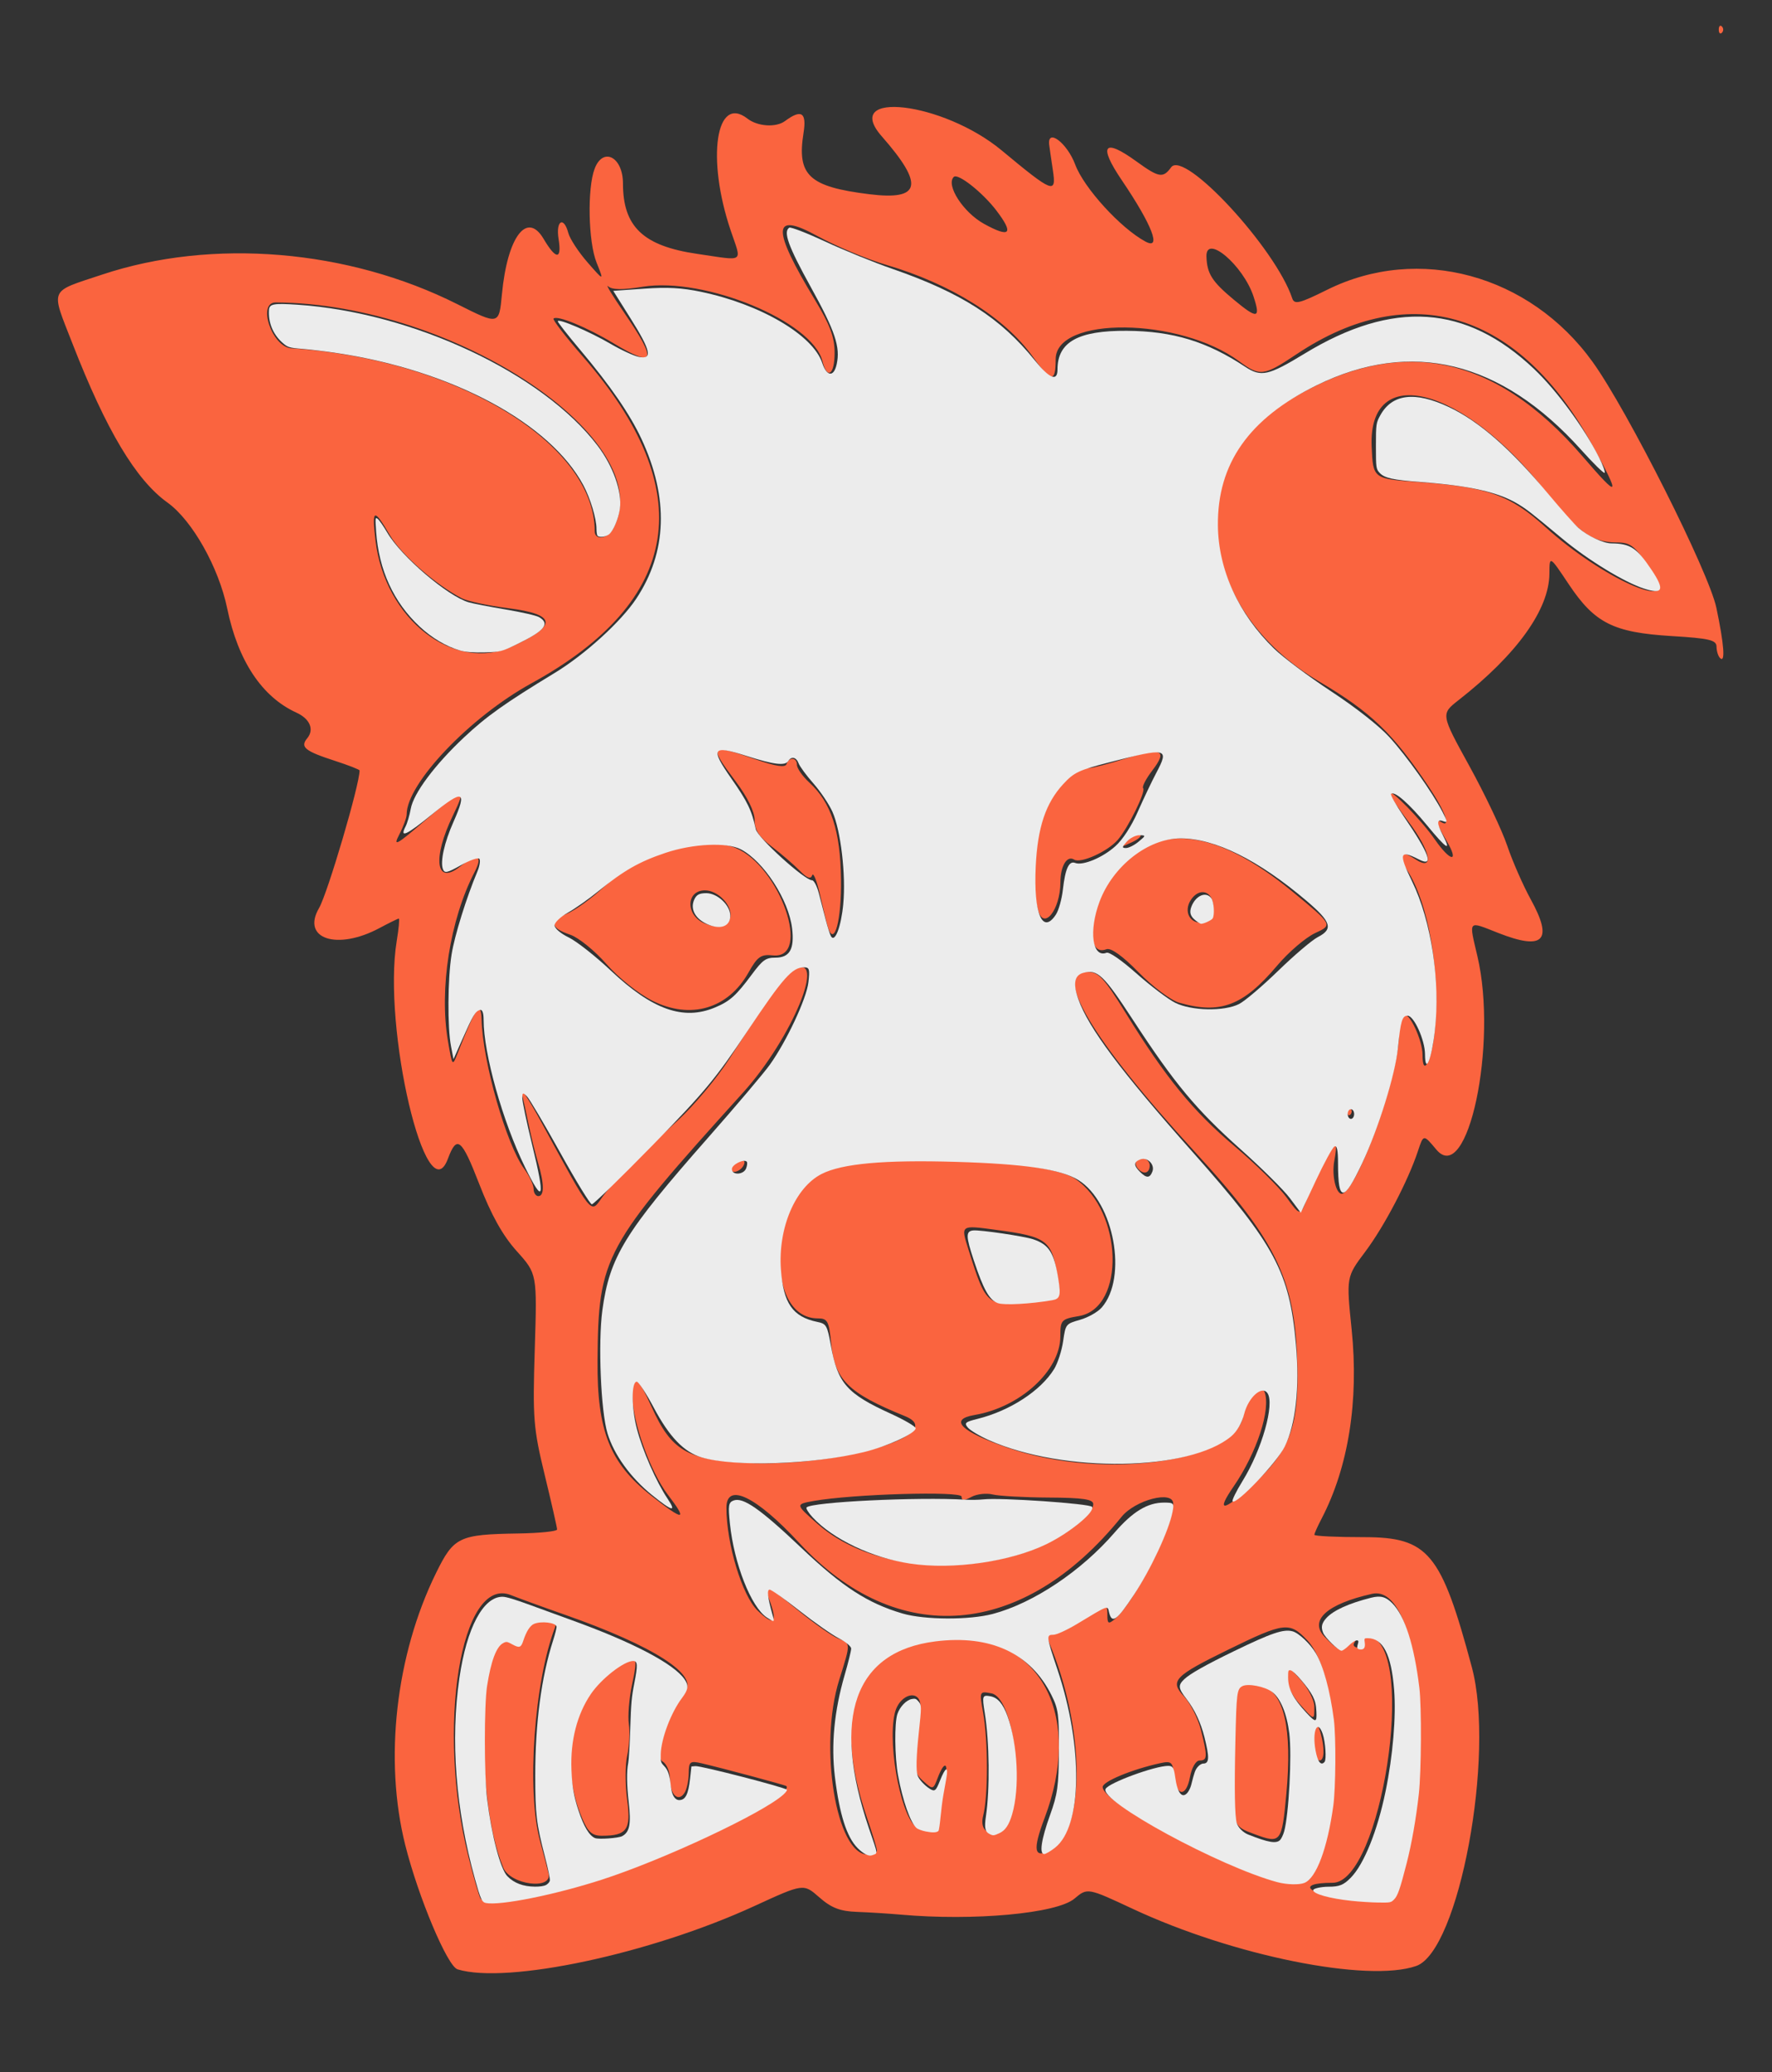 <?xml version="1.0" encoding="UTF-8" standalone="no"?>
<!-- Created with Inkscape (http://www.inkscape.org/) -->

<svg
   width="99.688mm"
   height="116.563mm"
   viewBox="0 0 99.688 116.563"
   version="1.1"
   id="svg1"
   xmlns="http://www.w3.org/2000/svg"
   xmlns:svg="http://www.w3.org/2000/svg">
  <rect x="0" y="0" width="99.688" height="116.563" fill="#333333" stroke="none"/>
  <defs
     id="defs1" />
  <g
     id="layer1"
     transform="translate(-62.971,-56.092)">
    <path
       style="fill:#fa643f;fill-opacity:1"
       d="m 88.709,166.87 c -0.569,-0.173 -2.201,-4.052 -2.938,-6.983 -1.206,-4.796 -0.539,-10.694 1.732,-15.312 0.999,-2.031 1.282,-2.167 4.626,-2.221 1.201,-0.019 2.183,-0.121 2.183,-0.225 0,-0.105 -0.312,-1.479 -0.694,-3.055 -0.642,-2.652 -0.684,-3.18 -0.562,-7.096 0.132,-4.231 0.132,-4.231 -1.009,-5.5 -0.798,-0.887 -1.438,-2.035 -2.126,-3.811 -0.982,-2.533 -1.247,-2.745 -1.751,-1.394 -1.202,3.222 -3.687,-7.347 -2.88,-12.25 0.114,-0.691 0.166,-1.257 0.116,-1.257 -0.05,0 -0.536,0.238 -1.079,0.529 -2.388,1.28 -4.417,0.613 -3.408,-1.121 0.483,-0.831 2.281,-6.931 2.281,-7.74 0,-0.051 -0.625,-0.295 -1.389,-0.543 -1.69,-0.548 -1.968,-0.774 -1.558,-1.267 0.409,-0.493 0.156,-1.096 -0.606,-1.444 -1.938,-0.883 -3.284,-2.908 -3.893,-5.856 -0.479,-2.319 -1.969,-4.962 -3.361,-5.961 -1.778,-1.276 -3.444,-4.063 -5.345,-8.943 -1.232,-3.161 -1.355,-2.875 1.669,-3.881 6.196,-2.062 13.833,-1.427 19.979,1.662 2.348,1.18 2.348,1.18 2.512,-0.553 0.305,-3.236 1.41,-4.703 2.347,-3.115 0.697,1.182 1.031,1.182 0.84,0 -0.167,-1.029 0.29,-1.304 0.549,-0.331 0.087,0.327 0.575,1.072 1.084,1.654 0.926,1.058 0.926,1.058 0.504,0.007 -0.468,-1.164 -0.53,-4.172 -0.109,-5.279 0.475,-1.25 1.595,-0.664 1.595,0.835 0,2.428 1.142,3.511 4.169,3.953 2.73,0.399 2.519,0.546 1.889,-1.319 -1.37,-4.058 -0.827,-7.668 0.945,-6.288 0.57,0.444 1.607,0.511 2.11,0.138 0.922,-0.684 1.23,-0.489 1.045,0.665 -0.382,2.39 0.303,3.029 3.699,3.449 2.913,0.361 3.103,-0.521 0.701,-3.257 -2.303,-2.623 3.45,-1.946 6.747,0.793 2.887,2.399 3.085,2.475 2.88,1.115 -0.096,-0.638 -0.19,-1.28 -0.207,-1.425 -0.118,-0.964 1.011,-0.108 1.465,1.11 0.491,1.317 2.562,3.584 3.953,4.329 0.924,0.495 0.372,-0.934 -1.335,-3.454 -1.336,-1.973 -1.014,-2.388 0.821,-1.058 1.27,0.92 1.499,0.959 1.956,0.334 0.734,-1.004 5.878,4.561 6.812,7.368 0.121,0.365 0.404,0.296 1.969,-0.481 5.144,-2.553 11.388,-0.856 14.929,4.058 1.957,2.716 6.541,11.822 6.964,13.835 0.436,2.074 0.514,3.133 0.206,2.825 -0.107,-0.107 -0.197,-0.395 -0.198,-0.639 -0.003,-0.374 -0.402,-0.469 -2.517,-0.597 -3.287,-0.2 -4.334,-0.726 -5.793,-2.911 -1.086,-1.626 -1.086,-1.626 -1.092,-0.604 -0.011,2.018 -1.826,4.548 -5.103,7.113 -1.008,0.789 -1.008,0.789 0.594,3.699 0.881,1.601 1.843,3.625 2.137,4.498 0.295,0.873 0.891,2.232 1.324,3.019 1.28,2.323 0.723,2.893 -1.841,1.882 -1.721,-0.678 -1.647,-0.762 -1.16,1.318 1.159,4.943 -0.552,12.98 -2.314,10.87 -0.72,-0.862 -0.72,-0.862 -1.028,0.072 -0.558,1.689 -1.895,4.246 -2.975,5.684 -1.061,1.414 -1.061,1.414 -0.759,4.366 0.412,4.016 -0.181,7.746 -1.691,10.641 -0.223,0.427 -0.406,0.836 -0.406,0.909 -6.5e-4,0.073 1.246,0.132 2.77,0.132 3.643,0 4.36,0.862 6.089,7.316 1.326,4.951 -0.726,15.971 -3.13,16.807 -2.731,0.95 -10.295,-0.573 -15.936,-3.209 -2.559,-1.196 -2.559,-1.196 -3.292,-0.578 -0.995,0.837 -5.662,1.265 -9.786,0.897 -0.655,-0.058 -1.752,-0.127 -2.438,-0.152 -0.963,-0.035 -1.449,-0.223 -2.132,-0.823 -0.885,-0.777 -0.885,-0.777 -3.647,0.493 -5.853,2.691 -13.912,4.41 -16.699,3.562 z m 7.669,-5.036 c 4.034,-1.218 11.377,-4.793 10.829,-5.272 -0.068,-0.06 -3.594,-1.007 -4.759,-1.278 -0.659,-0.153 -0.728,-0.1 -0.732,0.563 -0.002,0.403 -0.108,0.897 -0.235,1.097 -0.346,0.546 -0.819,0.105 -0.819,-0.764 0,-0.421 -0.187,-0.87 -0.415,-0.997 -0.519,-0.29 0.315,-2.944 1.232,-3.92 0.865,-0.921 -1.728,-2.587 -6.77,-4.352 -1.164,-0.407 -2.514,-0.899 -3,-1.092 -2.816,-1.121 -4.207,7.467 -2.384,14.722 0.291,1.16 0.596,2.215 0.676,2.345 0.248,0.402 3.139,-0.075 6.377,-1.052 z m -5.094,-0.68 c -1.723,-4.124 -1.322,-14.168 0.505,-12.651 0.35,0.291 0.451,0.223 0.692,-0.469 0.233,-0.667 0.42,-0.806 1.069,-0.787 0.553,0.016 0.746,0.13 0.647,0.386 -1.178,3.07 -1.609,9.195 -0.846,12.01 0.22,0.811 0.437,1.645 0.482,1.852 0.202,0.934 -2.149,0.619 -2.55,-0.341 z m 4.433,-2.788 c -1.375,-3.245 -0.496,-7.047 1.983,-8.582 1.112,-0.688 1.186,-0.592 0.825,1.091 -0.163,0.761 -0.243,1.752 -0.177,2.203 0.066,0.45 0.025,1.244 -0.092,1.764 -0.117,0.519 -0.118,1.635 -0.004,2.479 0.23,1.695 -0.009,2.037 -1.423,2.037 -0.549,0 -0.779,-0.206 -1.113,-0.992 z m 46.092,3.187 c 1.987,-6.833 0.99,-16.394 -1.647,-15.804 -2.545,0.57 -3.565,1.495 -2.668,2.421 0.745,0.768 0.903,0.834 1.16,0.483 0.326,-0.445 0.769,-0.571 0.504,-0.143 -0.09,0.146 0.018,0.265 0.241,0.265 0.241,0 0.346,-0.152 0.259,-0.378 -0.106,-0.276 0.004,-0.339 0.408,-0.233 2.626,0.687 0.608,13.84 -2.124,13.84 -2.13,0 -1.4,0.672 0.951,0.877 2.645,0.23 2.434,0.327 2.915,-1.328 z m -5.231,0.12 c 1.977,-2.497 1.938,-11.19 -0.06,-13.308 -0.996,-1.056 -1.291,-1.022 -4.437,0.518 -3.06,1.498 -3.312,1.762 -2.505,2.633 0.363,0.392 0.792,1.238 0.954,1.881 0.38,1.51 0.371,1.728 -0.073,1.728 -0.212,0 -0.442,0.4 -0.544,0.943 -0.215,1.146 -0.774,1.081 -0.891,-0.104 -0.075,-0.761 -0.15,-0.826 -0.794,-0.685 -1.57,0.343 -3.224,1.028 -3.224,1.336 0,1.034 8.507,5.343 10.617,5.378 0.382,0.006 0.813,-0.137 0.957,-0.319 z m -3.022,-2.401 c -1.22,-0.451 -1.221,-0.455 -1.19,-3.281 0.016,-1.422 0.035,-3.062 0.042,-3.644 0.019,-1.607 0.251,-1.826 1.528,-1.443 1.274,0.382 1.741,2.411 1.402,6.088 -0.254,2.753 -0.309,2.824 -1.782,2.28 z m 3.302,-5.089 c -0.124,-1.066 0.173,-1.479 0.415,-0.576 0.231,0.861 0.201,1.518 -0.07,1.518 -0.13,0 -0.285,-0.424 -0.346,-0.942 z m -0.808,-2.276 c -0.41,-0.461 -0.724,-1.119 -0.72,-1.511 0.008,-0.694 0.008,-0.694 0.794,0.17 0.432,0.475 0.786,1.16 0.786,1.521 0,0.808 0.025,0.814 -0.86,-0.18 z m -23.746,8.287 c 0,-0.123 -0.242,-0.926 -0.538,-1.786 -2.215,-6.436 -0.376,-10.166 5.009,-10.158 4.872,0.007 7.081,4.508 4.962,10.11 -0.686,1.813 -0.597,2.303 0.329,1.807 2.003,-1.072 1.955,-6.919 -0.096,-11.723 -0.15,-0.351 -0.072,-0.463 0.32,-0.463 0.285,0 1.011,-0.357 1.614,-0.794 1.305,-0.945 1.365,-0.956 1.365,-0.232 0,0.474 0.063,0.509 0.404,0.226 1.13,-0.938 3.3,-5.215 3.3,-6.506 0,-0.763 -2.133,-0.215 -2.91,0.747 -5.541,6.857 -12.619,7.427 -18.13,1.461 -2.418,-2.617 -4.094,-3.428 -4.095,-1.98 -7e-4,2.028 0.882,4.942 1.752,5.786 0.944,0.915 1.155,0.69 0.636,-0.675 -0.349,-0.918 -0.258,-0.881 1.646,0.667 0.91,0.74 1.923,1.452 2.25,1.581 0.718,0.283 0.717,0.235 0.063,2.322 -1.169,3.729 -0.178,9.832 1.597,9.832 0.288,0 0.523,-0.1 0.523,-0.223 z m 3.474,-1.43 c 0.019,-0.182 0.058,-0.628 0.087,-0.992 0.029,-0.364 0.142,-1.048 0.251,-1.521 0.239,-1.032 -0.015,-1.14 -0.386,-0.164 -0.261,0.686 -0.273,0.689 -0.814,0.199 -0.564,-0.511 -0.567,-0.564 -0.173,-4.07 0.13,-1.158 -1.168,-0.919 -1.438,0.265 -0.435,1.913 0.451,6.204 1.329,6.435 0.828,0.218 1.108,0.181 1.143,-0.151 z m 3.968,-0.397 c 0.836,-2.136 0.177,-6.793 -0.993,-7.017 -0.688,-0.132 -0.69,-0.127 -0.473,1.094 0.282,1.588 0.283,4.693 4.8e-4,5.79 -0.306,1.191 1.005,1.309 1.466,0.132 z m 0.812,-14.92 c 1.79,-0.555 3.917,-2.044 3.917,-2.743 0,-0.274 -0.585,-0.361 -2.513,-0.371 -1.382,-0.007 -2.8,-0.086 -3.15,-0.173 -0.35,-0.088 -0.886,-0.026 -1.191,0.137 -0.416,0.223 -0.554,0.219 -0.554,-0.015 0,-0.326 -6.13,-0.147 -8.316,0.243 -1.04,0.186 -1.04,0.186 0.219,1.294 2.636,2.32 7.262,2.97 11.588,1.629 z m -20.022,-3.281 c -0.983,-1.288 -1.99,-4.108 -1.99,-5.573 0,-1.282 0.297,-1.103 1.092,0.66 1.1,2.437 1.998,2.966 5.32,3.133 5.125,0.257 11.447,-1.604 8.931,-2.629 -3.229,-1.314 -3.966,-2.05 -4.168,-4.159 -0.114,-1.189 -0.199,-1.343 -0.74,-1.343 -3.057,0 -2.749,-6.886 0.369,-8.271 2.386,-1.059 12.351,-0.764 14.105,0.418 2.698,1.818 2.847,7.278 0.211,7.723 -0.992,0.168 -1.043,0.224 -1.044,1.145 -0.002,1.923 -2.256,3.985 -4.829,4.42 -1.467,0.248 -0.767,0.935 1.882,1.846 5.569,1.915 13.267,0.719 13.267,-2.061 0,-0.601 0.998,-1.526 1.168,-1.083 0.37,0.963 -0.434,3.42 -1.738,5.316 -0.997,1.449 -0.623,1.438 1.008,-0.028 2.036,-1.83 2.609,-3.218 2.584,-6.25 -0.044,-5.235 -1.037,-7.387 -5.795,-12.568 -5.735,-6.243 -8.037,-10.102 -6.023,-10.096 0.629,0.002 0.923,0.317 2.164,2.325 2.247,3.636 3.777,5.508 6.111,7.476 1.188,1.002 2.504,2.299 2.927,2.881 0.768,1.06 0.768,1.06 1.177,0.03 1.175,-2.953 1.858,-3.9 1.513,-2.099 -0.174,0.91 0.142,2.061 0.504,1.837 0.97,-0.6 3.12,-6.707 3.129,-8.888 0.002,-0.537 0.125,-1.052 0.274,-1.144 0.302,-0.187 1.053,1.412 1.053,2.244 0,1.29 0.504,0.378 0.676,-1.222 0.356,-3.321 -0.319,-7.302 -1.557,-9.189 -0.603,-0.919 -0.403,-1.166 0.476,-0.59 1.09,0.714 0.878,-0.44 -0.389,-2.118 -0.582,-0.771 -1.058,-1.49 -1.058,-1.597 0,-0.318 1.794,1.516 2.549,2.606 0.881,1.272 1.394,1.323 0.652,0.065 -0.617,-1.045 -0.684,-1.286 -0.291,-1.043 0.559,0.345 0.224,-0.596 -0.706,-1.988 -2.014,-3.013 -3.256,-4.206 -6.148,-5.911 -6.913,-4.073 -7.803,-12.137 -1.745,-15.81 6.141,-3.723 11.523,-2.702 16.553,3.141 2.069,2.403 2.154,2.318 0.58,-0.577 -4.113,-7.567 -10.244,-9.473 -16.669,-5.183 -1.867,1.246 -2.062,1.271 -3.243,0.399 -3.355,-2.475 -10.318,-2.55 -10.318,-0.111 0,1.338 -0.246,1.308 -1.301,-0.161 -1.57,-2.186 -4.591,-4.076 -8.224,-5.146 -1.091,-0.321 -2.848,-1.058 -3.903,-1.636 -2.527,-1.386 -2.558,-0.437 -0.118,3.599 0.848,1.403 1.11,2.104 1.11,2.977 0,1.251 -0.42,1.536 -0.688,0.468 -0.561,-2.236 -6.62,-4.741 -10.109,-4.179 -1.134,0.183 -1.721,0.176 -1.941,-0.022 -0.173,-0.156 0.241,0.525 0.92,1.514 1.854,2.702 1.712,3.092 -0.618,1.689 -1.5,-0.904 -3.173,-1.593 -3.376,-1.39 -0.063,0.063 0.674,1.02 1.64,2.127 6.573,7.537 5.601,13.729 -2.889,18.393 -3.464,1.903 -7.016,5.637 -7.016,7.375 0,0.181 -0.189,0.695 -0.421,1.142 -0.362,0.699 -0.154,0.584 1.482,-0.824 2.165,-1.863 2.333,-1.892 1.543,-0.26 -1.165,2.407 -0.964,3.945 0.378,2.89 1.007,-0.792 1.337,-0.67 0.832,0.308 -1.374,2.656 -1.989,6.568 -1.491,9.482 0.249,1.455 0.249,1.455 0.559,0.661 1,-2.557 1.307,-2.982 1.334,-1.852 0.058,2.35 1.395,7.024 2.4,8.39 0.29,0.394 0.528,0.9 0.528,1.124 0,0.224 0.119,0.408 0.265,0.408 0.34,0 0.337,-0.688 -0.01,-1.854 -0.151,-0.508 -0.386,-1.46 -0.523,-2.115 -0.137,-0.655 -0.318,-1.488 -0.404,-1.852 -0.086,-0.364 0.426,0.41 1.138,1.72 2.842,5.23 2.737,5.098 3.355,4.216 0.607,-0.865 1.876,-2.158 4.299,-4.381 0.892,-0.818 2.187,-2.366 2.879,-3.44 2.631,-4.082 3.121,-4.763 3.628,-5.035 1.93,-1.033 -0.083,3.862 -2.843,6.914 -7.864,8.696 -8.143,9.211 -8.189,15.086 -0.03,3.942 0.691,5.761 3.006,7.578 1.868,1.466 2.092,1.455 0.945,-0.048 z m 3.566,-18.328 c 0,-0.142 0.189,-0.331 0.419,-0.419 0.258,-0.099 0.379,-0.04 0.314,0.154 -0.132,0.396 -0.733,0.613 -0.733,0.266 z m 22.931,0.038 c -0.304,-0.304 -0.193,-0.617 0.22,-0.617 0.218,0 0.397,0.179 0.397,0.397 0,0.413 -0.313,0.525 -0.617,0.22 z m 11.73,-3.263 c 0,-0.194 0.079,-0.273 0.176,-0.176 0.097,0.097 0.097,0.256 0,0.353 -0.097,0.097 -0.176,0.018 -0.176,-0.176 z m -39.093,-6.229 c -0.782,-0.393 -1.912,-1.295 -2.584,-2.063 -0.657,-0.751 -1.572,-1.492 -2.034,-1.648 -1.133,-0.381 -1.193,-0.765 -0.187,-1.182 0.46,-0.191 1.388,-0.86 2.06,-1.487 2.004,-1.867 5.65,-2.95 7.439,-2.208 2.493,1.033 4.301,6.272 2.084,6.039 -0.67,-0.07 -0.865,0.067 -1.366,0.96 -1.148,2.047 -3.264,2.669 -5.413,1.589 z m 4.386,-4.708 c 0.124,-0.643 -0.688,-1.499 -1.422,-1.499 -1.085,0 -1.098,1.418 -0.017,1.861 0.798,0.327 1.332,0.192 1.439,-0.362 z m 25.253,4.821 c -0.47,-0.136 -1.494,-0.902 -2.276,-1.703 -0.902,-0.924 -1.565,-1.4 -1.815,-1.305 -1.255,0.482 -0.966,-2.409 0.423,-4.23 2.259,-2.961 5.643,-2.631 10.025,0.978 2.286,1.883 2.286,1.883 1.302,2.338 -0.541,0.25 -1.507,1.075 -2.146,1.833 -1.911,2.265 -3.204,2.755 -5.513,2.088 z m 1.913,-5.394 c 0,-0.898 -0.791,-1.126 -1.27,-0.367 -0.406,0.643 -0.026,1.345 0.674,1.245 0.468,-0.066 0.597,-0.256 0.597,-0.878 z m -21.667,1.169 c -0.066,-0.206 -0.268,-1.03 -0.449,-1.83 -0.181,-0.8 -0.38,-1.301 -0.443,-1.114 -0.081,0.24 -0.291,0.162 -0.708,-0.265 -0.326,-0.333 -1.029,-0.939 -1.562,-1.345 -0.717,-0.547 -0.969,-0.935 -0.969,-1.495 0,-0.471 -0.399,-1.287 -1.058,-2.164 -1.553,-2.067 -1.481,-2.148 1.11,-1.251 1.143,0.396 1.672,0.476 1.743,0.265 0.14,-0.419 0.586,-0.383 0.586,0.047 0,0.193 0.314,0.639 0.697,0.992 1.228,1.129 1.745,2.706 1.782,5.436 0.032,2.31 -0.376,3.83 -0.731,2.724 z m 11.819,-0.97 c -0.921,-3.347 0.746,-7.987 2.877,-8.007 0.196,-0.002 1.111,-0.24 2.034,-0.53 2.038,-0.639 2.393,-0.486 1.521,0.656 -0.365,0.478 -0.601,0.932 -0.524,1.009 0.17,0.17 -0.859,2.259 -1.436,2.915 -0.579,0.658 -2.075,1.332 -2.447,1.102 -0.404,-0.25 -0.768,0.353 -0.773,1.28 -0.008,1.552 -0.937,2.72 -1.253,1.574 z m 4.999,-3.93 c 0.237,-0.237 0.558,-0.388 0.713,-0.334 0.155,0.053 -0.039,0.247 -0.431,0.431 -0.659,0.309 -0.68,0.302 -0.282,-0.097 z m -5.123,25.915 c 1.406,-0.169 1.406,-0.169 1.237,-1.254 -0.34,-2.191 -0.563,-2.367 -3.503,-2.761 -1.984,-0.266 -1.967,-0.278 -1.532,1.104 1.016,3.229 1.035,3.243 3.798,2.911 z M 91.798,92.45 c 2.553,-1.172 2.486,-1.799 -0.228,-2.144 -1.119,-0.142 -2.299,-0.394 -2.623,-0.561 -1.46,-0.752 -3.404,-2.457 -4.042,-3.545 -0.904,-1.542 -1.021,-1.501 -0.811,0.284 0.524,4.457 4.42,7.473 7.705,5.965 z m 64.28,-3.934 c -1.133,-1.75 -1.306,-1.902 -2.183,-1.91 -1.379,-0.013 -2.181,-0.596 -4.001,-2.91 -4.642,-5.901 -9.964,-7.254 -9.757,-2.479 0.079,1.81 0.079,1.81 2.678,1.995 3.845,0.274 5.108,0.725 7.105,2.535 3.148,2.852 7.47,4.797 6.158,2.77 z m -58.601,-2.695 c 2.642,-4.937 -8.892,-12.661 -18.989,-12.716 -1.067,-0.006 -0.215,2.51 0.874,2.58 9.209,0.594 17.066,5.329 17.066,10.286 0,0.541 0.736,0.435 1.049,-0.15 z m 36.014,-13.051 c -0.58,-1.757 -2.689,-3.546 -2.648,-2.246 0.03,0.962 0.31,1.404 1.538,2.426 1.33,1.107 1.524,1.076 1.11,-0.179 z m -14.46,-4.828 c -0.784,-1.029 -2.175,-2.126 -2.404,-1.897 -0.458,0.458 0.534,1.994 1.702,2.639 1.469,0.81 1.699,0.567 0.701,-0.742 z m 40.633,-10.185 c 0,-0.194 0.079,-0.273 0.176,-0.176 0.097,0.097 0.097,0.256 0,0.353 -0.097,0.097 -0.176,0.018 -0.176,-0.176 z"
       id="path4" />
    <path
       style="fill:#ececec;fill-opacity:1;stroke-width:0.684"
       d="m 138.391,317.334 c -4.525,-3.664 -8.056,-8.558 -9.423,-13.061 -1.414,-4.659 -2.025,-19.224 -1.095,-26.108 1.529,-11.321 4.723,-16.544 22.358,-36.562 6.004,-6.815 11.947,-13.835 13.207,-15.601 3.571,-5.004 7.793,-14.036 8.184,-17.511 0.312,-2.77 0.197,-3.153 -0.95,-3.153 -2.476,0 -4.433,2.21 -12.024,13.578 -6.729,10.076 -9.057,12.88 -19.991,24.068 -6.806,6.964 -12.66,12.663 -13.01,12.663 -0.349,0 -3.37,-4.928 -6.712,-10.951 -3.342,-6.023 -6.522,-11.402 -7.065,-11.954 -0.866,-0.878 -0.988,-0.834 -0.988,0.359 0,0.749 0.936,5.196 2.081,9.883 2.825,11.57 2.433,12.824 -1.501,4.791 -4.752,-9.703 -8.794,-24.08 -8.794,-31.276 0,-1.521 -0.291,-2.28 -0.807,-2.108 -0.982,0.327 -1.436,1.091 -3.766,6.348 l -1.821,4.107 -0.528,-2.738 c -0.771,-3.998 -0.707,-14.377 0.121,-19.507 0.654,-4.05 3.128,-12.003 5.475,-17.599 0.507,-1.209 0.688,-2.432 0.402,-2.719 -0.286,-0.286 -2.046,0.337 -3.91,1.385 -2.901,1.631 -3.449,1.751 -3.802,0.831 -0.612,-1.596 0.305,-5.7 2.249,-10.066 2.947,-6.617 2.053,-6.952 -4.442,-1.665 -5.562,4.527 -7.058,5.226 -5.743,2.683 0.357,-0.691 0.855,-2.391 1.105,-3.779 0.59,-3.273 5.086,-9.301 11.272,-15.113 4.805,-4.515 8.674,-7.265 19.331,-13.743 6.362,-3.867 14.027,-10.848 17.262,-15.722 6.572,-9.902 6.95,-21.378 1.117,-33.911 -2.443,-5.249 -6.626,-11.328 -13.013,-18.912 -2.617,-3.108 -4.759,-5.84 -4.759,-6.071 0,-0.695 6.805,2.209 11.17,4.768 2.248,1.318 4.967,2.572 6.041,2.787 2.954,0.591 2.55,-1.299 -1.741,-8.133 l -3.694,-5.884 6.603,-0.463 c 4.961,-0.348 7.946,-0.183 12.002,0.663 12.649,2.637 23.803,9.182 25.762,15.118 0.955,2.895 2.46,3.029 3.065,0.272 0.807,-3.676 -0.315,-7.021 -5.512,-16.425 -4.766,-8.623 -5.892,-11.738 -4.545,-12.571 0.306,-0.189 3.771,1.151 7.7,2.978 3.929,1.827 10.315,4.422 14.191,5.767 14.67,5.09 22.947,10.407 30.219,19.41 3.156,3.907 4.828,4.575 4.828,1.927 0,-5.822 4.385,-8.263 14.716,-8.193 9.772,0.066 17.002,2.263 25.114,7.631 3.383,2.239 4.928,1.898 12.602,-2.776 18.819,-11.462 34.302,-10.43 48.733,3.245 4.811,4.559 10.65,12.502 13.796,18.765 0.822,1.636 1.355,3.115 1.184,3.286 -0.171,0.171 -2.421,-2.038 -5,-4.909 -16.972,-18.888 -36.035,-23.531 -56.141,-13.673 -14.341,7.032 -21.081,16.609 -20.954,29.774 0.091,9.383 4.375,18.767 11.925,26.122 1.905,1.855 7.375,5.948 12.156,9.096 5.22,3.436 10.136,7.302 12.305,9.675 3.676,4.022 9.162,11.75 11.327,15.954 1.06,2.059 1.071,2.276 0.101,1.904 -1.384,-0.531 -1.39,0.405 -0.019,3.056 1.829,3.538 0.714,2.821 -3.406,-2.187 -3.81,-4.632 -6.933,-7.357 -7.631,-6.659 -0.184,0.184 1.012,2.305 2.658,4.713 5.551,8.121 6.525,10.891 3.23,9.187 -4.087,-2.113 -4.332,-1.302 -1.418,4.69 4.071,8.369 6.028,21.15 4.84,31.606 -0.705,6.207 -2.074,9.503 -2.102,5.063 -0.019,-3.039 -2.347,-8.179 -3.703,-8.179 -1.144,0 -1.478,1.125 -2.049,6.902 -0.55,5.556 -4.143,17.122 -7.584,24.412 -3.915,8.293 -5.129,8.311 -5.129,0.075 0,-2.872 -0.231,-3.948 -0.775,-3.612 -0.426,0.263 -2.204,3.533 -3.95,7.267 l -3.175,6.788 -2.336,-3.117 c -1.285,-1.714 -5.999,-6.387 -10.477,-10.384 -9.373,-8.366 -13.966,-13.886 -22.774,-27.372 -6.284,-9.622 -7.568,-10.844 -10.563,-10.061 -1.908,0.499 -2.253,2.268 -1.086,5.575 2.162,6.129 8.965,15.227 24.337,32.548 17.425,19.635 20.536,25.445 21.874,40.852 0.792,9.119 -0.058,16.842 -2.376,21.579 -1.643,3.357 -10.289,12.443 -11.085,11.647 -0.187,-0.187 0.765,-2.132 2.116,-4.321 4.108,-6.656 6.858,-16.329 5.299,-18.642 -1.164,-1.727 -4.058,0.852 -4.956,4.416 -0.478,1.9 -1.525,3.71 -2.734,4.727 -8.837,7.436 -35.551,7.866 -51.437,0.828 -1.974,-0.874 -3.997,-2.084 -4.495,-2.687 -0.798,-0.966 -0.552,-1.185 2.053,-1.833 6.899,-1.716 13.409,-5.949 16.271,-10.58 0.762,-1.233 1.623,-3.894 1.914,-5.913 0.523,-3.633 0.56,-3.68 3.603,-4.546 1.691,-0.481 3.753,-1.65 4.583,-2.596 5.562,-6.347 2.617,-22.379 -4.971,-27.069 -3.693,-2.282 -11.351,-3.419 -25.969,-3.854 -15.197,-0.453 -24.182,0.356 -28.519,2.569 -5.608,2.861 -9.271,11.459 -8.639,20.282 0.514,7.188 2.499,10.045 7.723,11.12 1.916,0.394 2.103,0.719 2.877,4.987 1.461,8.063 3.371,10.239 12.732,14.504 2.899,1.321 5.271,2.713 5.271,3.092 0,1.069 -6.017,3.84 -10.951,5.044 -10.879,2.654 -27.512,3.205 -34.459,1.142 -3.775,-1.121 -6.876,-4.341 -10.203,-10.597 -1.599,-3.007 -3.216,-5.471 -3.592,-5.476 -1.164,-0.015 -1.155,5.459 0.017,9.981 1.198,4.624 4.091,11.221 6.501,14.822 1.996,2.983 1.059,2.765 -3.308,-0.771 z m 106.256,-68.653 c 0.569,-1.483 -1.085,-3.138 -2.568,-2.568 -1.432,0.55 -1.452,1.262 -0.073,2.641 1.379,1.379 2.091,1.36 2.641,-0.073 z m -86.251,-0.661 c 0.237,-0.619 0.294,-1.263 0.125,-1.431 -0.629,-0.629 -3.148,0.632 -3.148,1.576 0,1.356 2.493,1.237 3.023,-0.144 z m 129.078,-11.538 c 0,-0.565 -0.308,-1.027 -0.684,-1.027 -0.376,0 -0.684,0.462 -0.684,1.027 0,0.565 0.308,1.027 0.684,1.027 0.376,0 0.684,-0.462 0.684,-1.027 z m -135.698,-22.613 c 3.168,-1.324 4.481,-2.498 7.816,-6.99 2.316,-3.119 2.978,-3.593 5.018,-3.593 3.041,0 4.069,-1.801 3.546,-6.216 -0.716,-6.049 -6.013,-14.222 -10.867,-16.77 -2.958,-1.553 -10.173,-1.22 -16.011,0.74 -5.589,1.876 -8.869,3.752 -14.313,8.186 -1.973,1.607 -4.859,3.636 -6.413,4.51 -1.554,0.873 -2.825,2.086 -2.825,2.694 0,0.63 1.301,1.738 3.023,2.575 1.662,0.808 5.676,3.968 8.918,7.022 8.834,8.321 15.392,10.647 22.108,7.841 z m 111.262,-0.739 c 1.205,-0.609 4.963,-3.801 8.351,-7.092 3.388,-3.292 7.161,-6.497 8.385,-7.124 3.319,-1.7 2.841,-3.232 -2.396,-7.683 -10.228,-8.693 -19.482,-13.279 -26.766,-13.264 -6.885,0.015 -14.349,5.849 -17.188,13.436 -2.323,6.209 -1.538,11.998 1.471,10.844 0.593,-0.228 3.14,1.532 6.418,4.434 2.989,2.646 6.667,5.429 8.173,6.183 3.447,1.727 10.393,1.863 13.552,0.265 z m -84.02,-21.245 c 0.581,-6.202 -0.531,-15.631 -2.311,-19.595 -0.713,-1.587 -2.516,-4.272 -4.008,-5.966 -1.492,-1.694 -2.911,-3.619 -3.153,-4.278 -0.488,-1.325 -1.542,-1.571 -2.196,-0.513 -0.668,1.081 -3.007,0.8 -8.837,-1.062 -7.344,-2.345 -7.782,-1.693 -3.236,4.818 3.436,4.922 4.293,6.699 5.17,10.728 0.391,1.796 10.353,10.841 11.94,10.841 0.401,0 1.049,1.232 1.44,2.738 0.391,1.506 1.05,4.047 1.465,5.647 0.415,1.6 0.924,3.187 1.131,3.526 0.844,1.381 2.145,-2.068 2.596,-6.884 z m 45.149,2.247 c 0.585,-0.894 1.251,-3.281 1.479,-5.305 0.501,-4.451 1.286,-6.151 2.604,-5.646 1.635,0.628 5.854,-1.134 8.552,-3.572 1.556,-1.406 3.387,-4.22 4.734,-7.275 1.208,-2.741 2.97,-6.446 3.915,-8.235 2.826,-5.346 2.365,-5.451 -9.997,-2.266 -6.457,1.664 -7.445,2.13 -9.726,4.597 -3.721,4.023 -5.446,9.161 -5.85,17.422 -0.491,10.048 1.427,14.647 4.288,10.28 z m 17.543,-15.464 c 1.573,-1.311 1.578,-1.347 0.182,-1.369 -0.789,-0.013 -1.991,0.593 -2.673,1.346 -1.046,1.156 -1.074,1.369 -0.182,1.369 0.581,0 1.784,-0.606 2.673,-1.346 z"
       id="path1"
       transform="matrix(0.265,0,0,0.265,62.971,56.092)" />
    <path
       style="fill:#ececec;fill-opacity:1;stroke-width:0.342"
       d="m 126.854,113.735 c -0.125,-0.125 -0.228,-0.794 -0.228,-1.485 0,-2.14 -1.293,-6.448 -2.765,-9.21 -7.041,-13.215 -27.811,-24.383 -52.216,-28.077 -2.418,-0.366 -5.769,-0.773 -7.446,-0.905 -2.83,-0.222 -3.143,-0.323 -4.33,-1.395 -1.94,-1.753 -2.944,-4.241 -2.766,-6.856 0.089,-1.303 0.967,-1.465 6.08,-1.121 24.549,1.653 52.021,14.567 63.695,29.942 3.28,4.319 5.201,9.74 4.724,13.332 -0.288,2.168 -1.443,4.863 -2.361,5.505 -0.744,0.521 -1.993,0.663 -2.385,0.271 z"
       id="path2"
       transform="matrix(0.265,0,0,0.265,62.971,56.092)" />
    <path
       style="fill:#ececec;fill-opacity:1;stroke-width:0.342"
       d="m 97.73,138.101 c -2.97,-0.852 -6.031,-2.659 -8.651,-5.106 -5.523,-5.158 -8.652,-11.983 -9.227,-20.124 -0.211,-2.985 -0.188,-3.154 0.364,-2.7 0.324,0.267 1.227,1.576 2.008,2.909 2.959,5.05 12.823,13.484 17.285,14.779 0.891,0.259 4.381,0.936 7.755,1.505 3.546,0.598 6.579,1.293 7.187,1.647 2.376,1.383 1.185,2.87 -4.524,5.65 -3.433,1.672 -3.611,1.718 -7.016,1.82 -2.286,0.069 -4.077,-0.062 -5.181,-0.379 z"
       id="path3"
       transform="matrix(0.265,0,0,0.265,62.971,56.092)" />
    <path
       style="fill:#ececec;fill-opacity:1;stroke-width:0.342"
       d="m 150.069,196.14 c -2.464,-1.131 -3.546,-3.136 -2.735,-5.065 0.479,-1.139 1.079,-1.478 2.609,-1.478 2.366,0 5.088,2.56 5.088,4.784 0,2.306 -2.129,3.061 -4.962,1.759 z"
       id="path5"
       transform="matrix(0.265,0,0,0.265,62.971,56.092)" />
    <path
       style="fill:#ececec;fill-opacity:1;stroke-width:0.342"
       d="m 253.831,195.405 c -1.125,-0.885 -1.377,-1.702 -0.908,-2.94 0.907,-2.392 3.151,-3.326 4.244,-1.766 0.55,0.786 0.721,3.547 0.264,4.266 -0.245,0.386 -1.859,1.134 -2.445,1.134 -0.151,0 -0.67,-0.312 -1.155,-0.693 z"
       id="path6"
       transform="matrix(0.265,0,0,0.265,62.971,56.092)" />
    <path
       style="fill:#ececec;fill-opacity:1;stroke-width:0.342"
       d="m 211.841,276.624 c -1.815,-0.663 -3.053,-2.862 -5.11,-9.071 -1.702,-5.139 -1.723,-6.21 -0.123,-6.365 1.493,-0.144 10.83,1.237 12.752,1.887 3.329,1.126 4.409,2.821 5.297,8.315 0.588,3.633 0.398,4.323 -1.27,4.611 -4.642,0.802 -10.232,1.103 -11.546,0.623 z"
       id="path7"
       transform="matrix(0.265,0,0,0.265,62.971,56.092)" />
    <path
       style="fill:#ececec;fill-opacity:1;stroke-width:0.342"
       d="m 349.031,124.952 c -4.213,-1.361 -11.923,-6.076 -17.409,-10.644 -6.597,-5.494 -7.484,-6.186 -9.428,-7.357 -4.128,-2.486 -10.189,-3.852 -20.517,-4.625 -5.968,-0.447 -7.748,-0.839 -8.777,-1.935 -0.768,-0.817 -0.806,-1.085 -0.806,-5.707 0,-4.661 0.037,-4.916 0.95,-6.56 2.51,-4.523 7.372,-5.096 14.546,-1.713 6.431,3.033 13.134,8.9 21.183,18.543 2.699,3.233 5.561,6.447 6.36,7.142 1.942,1.689 5.229,3.231 6.928,3.25 4.075,0.045 5.426,0.941 8.609,5.708 2.773,4.154 2.341,5.183 -1.639,3.897 z"
       id="path8"
       transform="matrix(0.265,0,0,0.265,62.971,56.092)" />
    <path
       style="fill:#ececec;fill-opacity:1;stroke-width:0.684"
       d="m 193.159,331.903 c -8.024,-1.224 -16.316,-5.16 -20.62,-9.787 -0.911,-0.98 -1.499,-1.939 -1.306,-2.132 1.16,-1.16 23.603,-2.247 33.764,-1.635 1.129,0.068 2.823,0.036 3.765,-0.072 3.585,-0.41 22.643,0.903 23.067,1.589 0.666,1.077 -4.633,5.436 -9.553,7.858 -7.726,3.804 -20.014,5.567 -29.116,4.178 z"
       id="path9"
       transform="matrix(0.265,0,0,0.265,62.971,56.092)" />
    <path
       style="fill:#ececec;fill-opacity:1;stroke-width:0.684"
       d="m 182.074,392.309 c -2.318,-2.318 -3.86,-7.16 -4.836,-15.182 -0.823,-6.771 -0.133,-13.957 2.07,-21.546 0.765,-2.634 1.39,-5.169 1.39,-5.633 0,-0.464 -1.178,-1.445 -2.619,-2.18 -1.44,-0.735 -5.186,-3.359 -8.325,-5.832 -3.139,-2.473 -6.003,-4.496 -6.365,-4.496 -0.621,0 -0.426,1.683 0.624,5.387 0.449,1.583 0.419,1.595 -1.223,0.519 -3.331,-2.182 -6.963,-11.427 -7.835,-19.939 -0.394,-3.845 -0.296,-4.48 0.756,-4.883 2.03,-0.779 5.668,1.759 14.413,10.056 8.723,8.276 14.09,11.756 21.478,13.927 4.654,1.368 14.197,1.409 19.181,0.083 8.607,-2.29 18.759,-9.076 25.834,-17.268 3.838,-4.444 7.002,-6.362 10.491,-6.362 2.09,0 2.185,0.109 1.793,2.066 -0.79,3.948 -4.617,12.146 -8.166,17.49 -3.647,5.492 -4.677,6.228 -5.281,3.775 -0.38,-1.545 0.084,-1.713 -6.922,2.501 -2.028,1.22 -4.226,2.221 -4.885,2.224 -1.573,0.008 -1.544,0.265 0.831,7.352 5.497,16.407 5.279,33.305 -0.489,37.842 -0.948,0.746 -1.99,1.356 -2.316,1.356 -1.082,0 -0.614,-3.123 1.24,-8.265 1.602,-4.442 1.839,-6.159 1.882,-13.638 0.045,-7.638 -0.121,-8.899 -1.54,-11.754 -4.472,-8.992 -12.988,-12.951 -24.697,-11.481 -17.16,2.155 -22.11,16.098 -14.088,39.684 2.018,5.934 1.94,5.217 0.623,5.722 -0.668,0.256 -1.821,-0.326 -3.02,-1.525 z"
       id="path10"
       transform="matrix(0.265,0,0,0.265,62.971,56.092)" />
    <path
       style="fill:#ececec;fill-opacity:1;stroke-width:0.242"
       d="m 196.565,388.78 c -0.829,-0.162 -1.735,-0.5 -2.012,-0.752 -1.297,-1.174 -2.918,-5.797 -3.899,-11.122 -0.724,-3.929 -0.799,-11.193 -0.134,-13.097 0.536,-1.536 1.881,-2.931 3.034,-3.147 0.732,-0.137 0.934,-0.067 1.416,0.493 0.686,0.798 0.689,1.006 0.081,6.676 -0.536,5.004 -0.614,8.101 -0.23,9.12 0.31,0.821 1.508,2.105 2.593,2.778 1.02,0.632 1.28,0.424 2.113,-1.691 1.178,-2.993 1.857,-3.279 1.378,-0.58 -0.159,0.894 -0.445,2.497 -0.635,3.562 -0.19,1.065 -0.462,3.181 -0.603,4.704 -0.141,1.522 -0.34,2.844 -0.441,2.937 -0.397,0.365 -1.215,0.401 -2.66,0.119 z"
       id="path11"
       transform="matrix(0.265,0,0,0.265,62.971,56.092)" />
    <path
       style="fill:#ececec;fill-opacity:1;stroke-width:0.242"
       d="m 210.055,389.3 c -0.938,-0.474 -1.112,-1.34 -0.752,-3.746 0.858,-5.746 0.748,-15.782 -0.24,-21.903 -0.598,-3.706 -0.532,-3.897 1.23,-3.569 1.517,0.283 2.65,1.608 3.583,4.188 2.184,6.045 2.624,15.293 0.992,20.863 -0.661,2.254 -1.463,3.438 -2.715,4.007 -1.201,0.545 -1.317,0.554 -2.097,0.159 z"
       id="path12"
       transform="matrix(0.265,0,0,0.265,62.971,56.092)" />
    <path
       style="fill:#ececec;fill-opacity:1;stroke-width:0.242"
       d="m 271.155,399.53 c -12.197,-3.289 -37.827,-17.213 -36.442,-19.8 0.694,-1.296 10.452,-4.882 13.286,-4.882 0.984,0 1.208,0.367 1.493,2.439 0.455,3.314 1.458,4.585 2.584,3.275 0.303,-0.352 0.666,-1.101 0.806,-1.664 0.681,-2.725 0.848,-3.187 1.395,-3.836 0.332,-0.395 0.828,-0.698 1.141,-0.698 1.319,0 1.376,-1.271 0.256,-5.688 -0.781,-3.077 -2.071,-5.803 -3.816,-8.061 -1.738,-2.249 -1.803,-2.875 -0.435,-4.177 1.199,-1.14 4.596,-3.055 10.53,-5.932 8.012,-3.886 10.525,-4.737 12.455,-4.217 1.312,0.353 3.738,2.638 4.921,4.634 1.627,2.745 3.038,7.935 3.84,14.124 0.473,3.646 0.401,14.477 -0.121,18.271 -1.241,9.024 -3.587,15.307 -6.108,16.36 -1.114,0.466 -3.757,0.398 -5.784,-0.149 z m 0.595,-8.942 c 0.261,-0.261 0.641,-1.05 0.845,-1.754 1.012,-3.501 1.691,-16.284 1.11,-20.919 -0.527,-4.211 -1.884,-7.46 -3.666,-8.776 -1.556,-1.15 -5.13,-1.836 -6.302,-1.209 -1.142,0.611 -1.243,1.417 -1.474,11.717 -0.23,10.266 -0.135,15.886 0.295,17.348 0.272,0.925 1.341,2.001 2.412,2.427 4.26,1.694 5.961,1.987 6.78,1.168 z m 9.451,-16.591 c 0.427,-0.514 0.176,-4.217 -0.401,-5.923 -1.115,-3.298 -2.277,-0.6 -1.516,3.519 0.447,2.42 1.161,3.315 1.917,2.404 z m -1.742,-10.704 c -0.074,-1.445 -0.254,-2.191 -0.783,-3.251 -0.877,-1.756 -3.973,-5.375 -4.687,-5.478 -0.505,-0.073 -0.535,0.011 -0.535,1.492 0,2.461 1.05,4.483 3.921,7.552 1.967,2.103 2.207,2.067 2.084,-0.316 z"
       id="path13"
       transform="matrix(0.265,0,0,0.265,62.971,56.092)" />
    <path
       style="fill:#ececec;fill-opacity:1;stroke-width:0.242"
       d="m 286.884,403.497 c -4.628,-0.497 -8.107,-1.469 -8.107,-2.264 0,-0.354 1.675,-0.729 3.267,-0.732 2.312,-0.004 3.203,-0.367 4.728,-1.926 2.803,-2.865 5.644,-9.915 7.37,-18.294 1.562,-7.584 2.264,-15.891 1.821,-21.571 -0.584,-7.498 -2.36,-10.964 -5.618,-10.964 -0.725,0 -0.739,0.022 -0.614,0.959 0.146,1.091 -0.199,1.544 -1.08,1.419 -0.571,-0.081 -0.645,-0.378 -0.336,-1.349 0.304,-0.954 -0.756,-0.662 -1.98,0.544 -0.608,0.599 -1.3,1.089 -1.54,1.089 -0.651,0 -3.496,-2.779 -3.914,-3.824 -0.471,-1.176 -0.297,-2.004 0.644,-3.06 1.475,-1.656 4.771,-3.165 9.538,-4.366 2.003,-0.505 3.126,-0.215 4.495,1.161 2.683,2.695 4.648,8.817 5.762,17.953 0.49,4.019 0.42,17.827 -0.114,22.568 -0.598,5.3 -1.518,10.525 -2.588,14.7 -1.405,5.48 -1.897,6.897 -2.664,7.664 -0.672,0.672 -0.736,0.684 -3.305,0.658 -1.441,-0.015 -4.036,-0.179 -5.766,-0.365 z"
       id="path14"
       transform="matrix(0.265,0,0,0.265,62.971,56.092)" />
    <path
       style="fill:#ececec;fill-opacity:1;stroke-width:0.242"
       d="m 103.144,403.959 c -0.833,-0.16 -1.128,-0.812 -2.329,-5.152 -4.079,-14.741 -5.211,-29.433 -3.285,-42.629 1.558,-10.675 5.061,-17.258 9.169,-17.228 0.767,0.005 2.641,0.571 6.07,1.833 2.728,1.004 6.54,2.394 8.47,3.089 12.985,4.675 21.784,9.276 24.085,12.596 0.914,1.319 0.796,2.206 -0.527,3.951 -2.338,3.085 -4.449,8.656 -4.522,11.936 -0.037,1.651 3.7e-4,1.78 0.734,2.541 0.81,0.841 1.18,1.972 1.415,4.327 0.179,1.794 0.847,2.888 1.764,2.888 1.33,0 1.94,-1.207 2.311,-4.569 l 0.284,-2.57 0.856,-0.072 c 1.148,-0.097 18.877,4.478 19.409,5.008 0.106,0.106 -0.226,0.57 -0.737,1.031 -4.379,3.956 -25.45,13.832 -38.537,18.062 -9.938,3.212 -21.55,5.551 -24.629,4.96 z m 12.752,-3.812 c 0.376,-0.194 0.749,-0.603 0.828,-0.907 0.084,-0.322 -0.355,-2.484 -1.046,-5.152 -1.803,-6.957 -2.042,-8.949 -2.05,-17.061 -0.011,-11.203 1.284,-21.019 3.806,-28.859 0.439,-1.363 0.759,-2.666 0.711,-2.895 -0.175,-0.845 -3.233,-1.21 -4.767,-0.569 -0.846,0.353 -1.65,1.61 -2.284,3.568 -0.478,1.478 -0.827,1.603 -2.282,0.815 -1.202,-0.65 -1.295,-0.665 -1.992,-0.304 -1.446,0.748 -2.591,3.803 -3.42,9.128 -0.628,4.033 -0.624,18.882 0.006,23.957 0.978,7.877 2.824,14.891 4.322,16.424 1.416,1.448 3.334,2.169 5.838,2.194 0.999,0.01 1.914,-0.123 2.329,-0.337 z m 16.168,-10.373 c 1.601,-0.847 1.936,-2.555 1.409,-7.182 -0.422,-3.708 -0.459,-6.581 -0.107,-8.349 0.133,-0.665 0.328,-3.987 0.433,-7.381 0.164,-5.259 0.292,-6.676 0.867,-9.591 0.754,-3.819 0.707,-4.687 -0.253,-4.687 -1.951,0 -6.772,3.767 -8.981,7.018 -2.93,4.312 -4.368,9.92 -4.119,16.065 0.147,3.62 0.492,5.6 1.526,8.739 1.093,3.322 2.279,5.287 3.482,5.771 0.772,0.311 4.946,0.017 5.743,-0.405 z"
       id="path15"
       transform="matrix(0.265,0,0,0.265,62.971,56.092)" />
  </g>
</svg>
